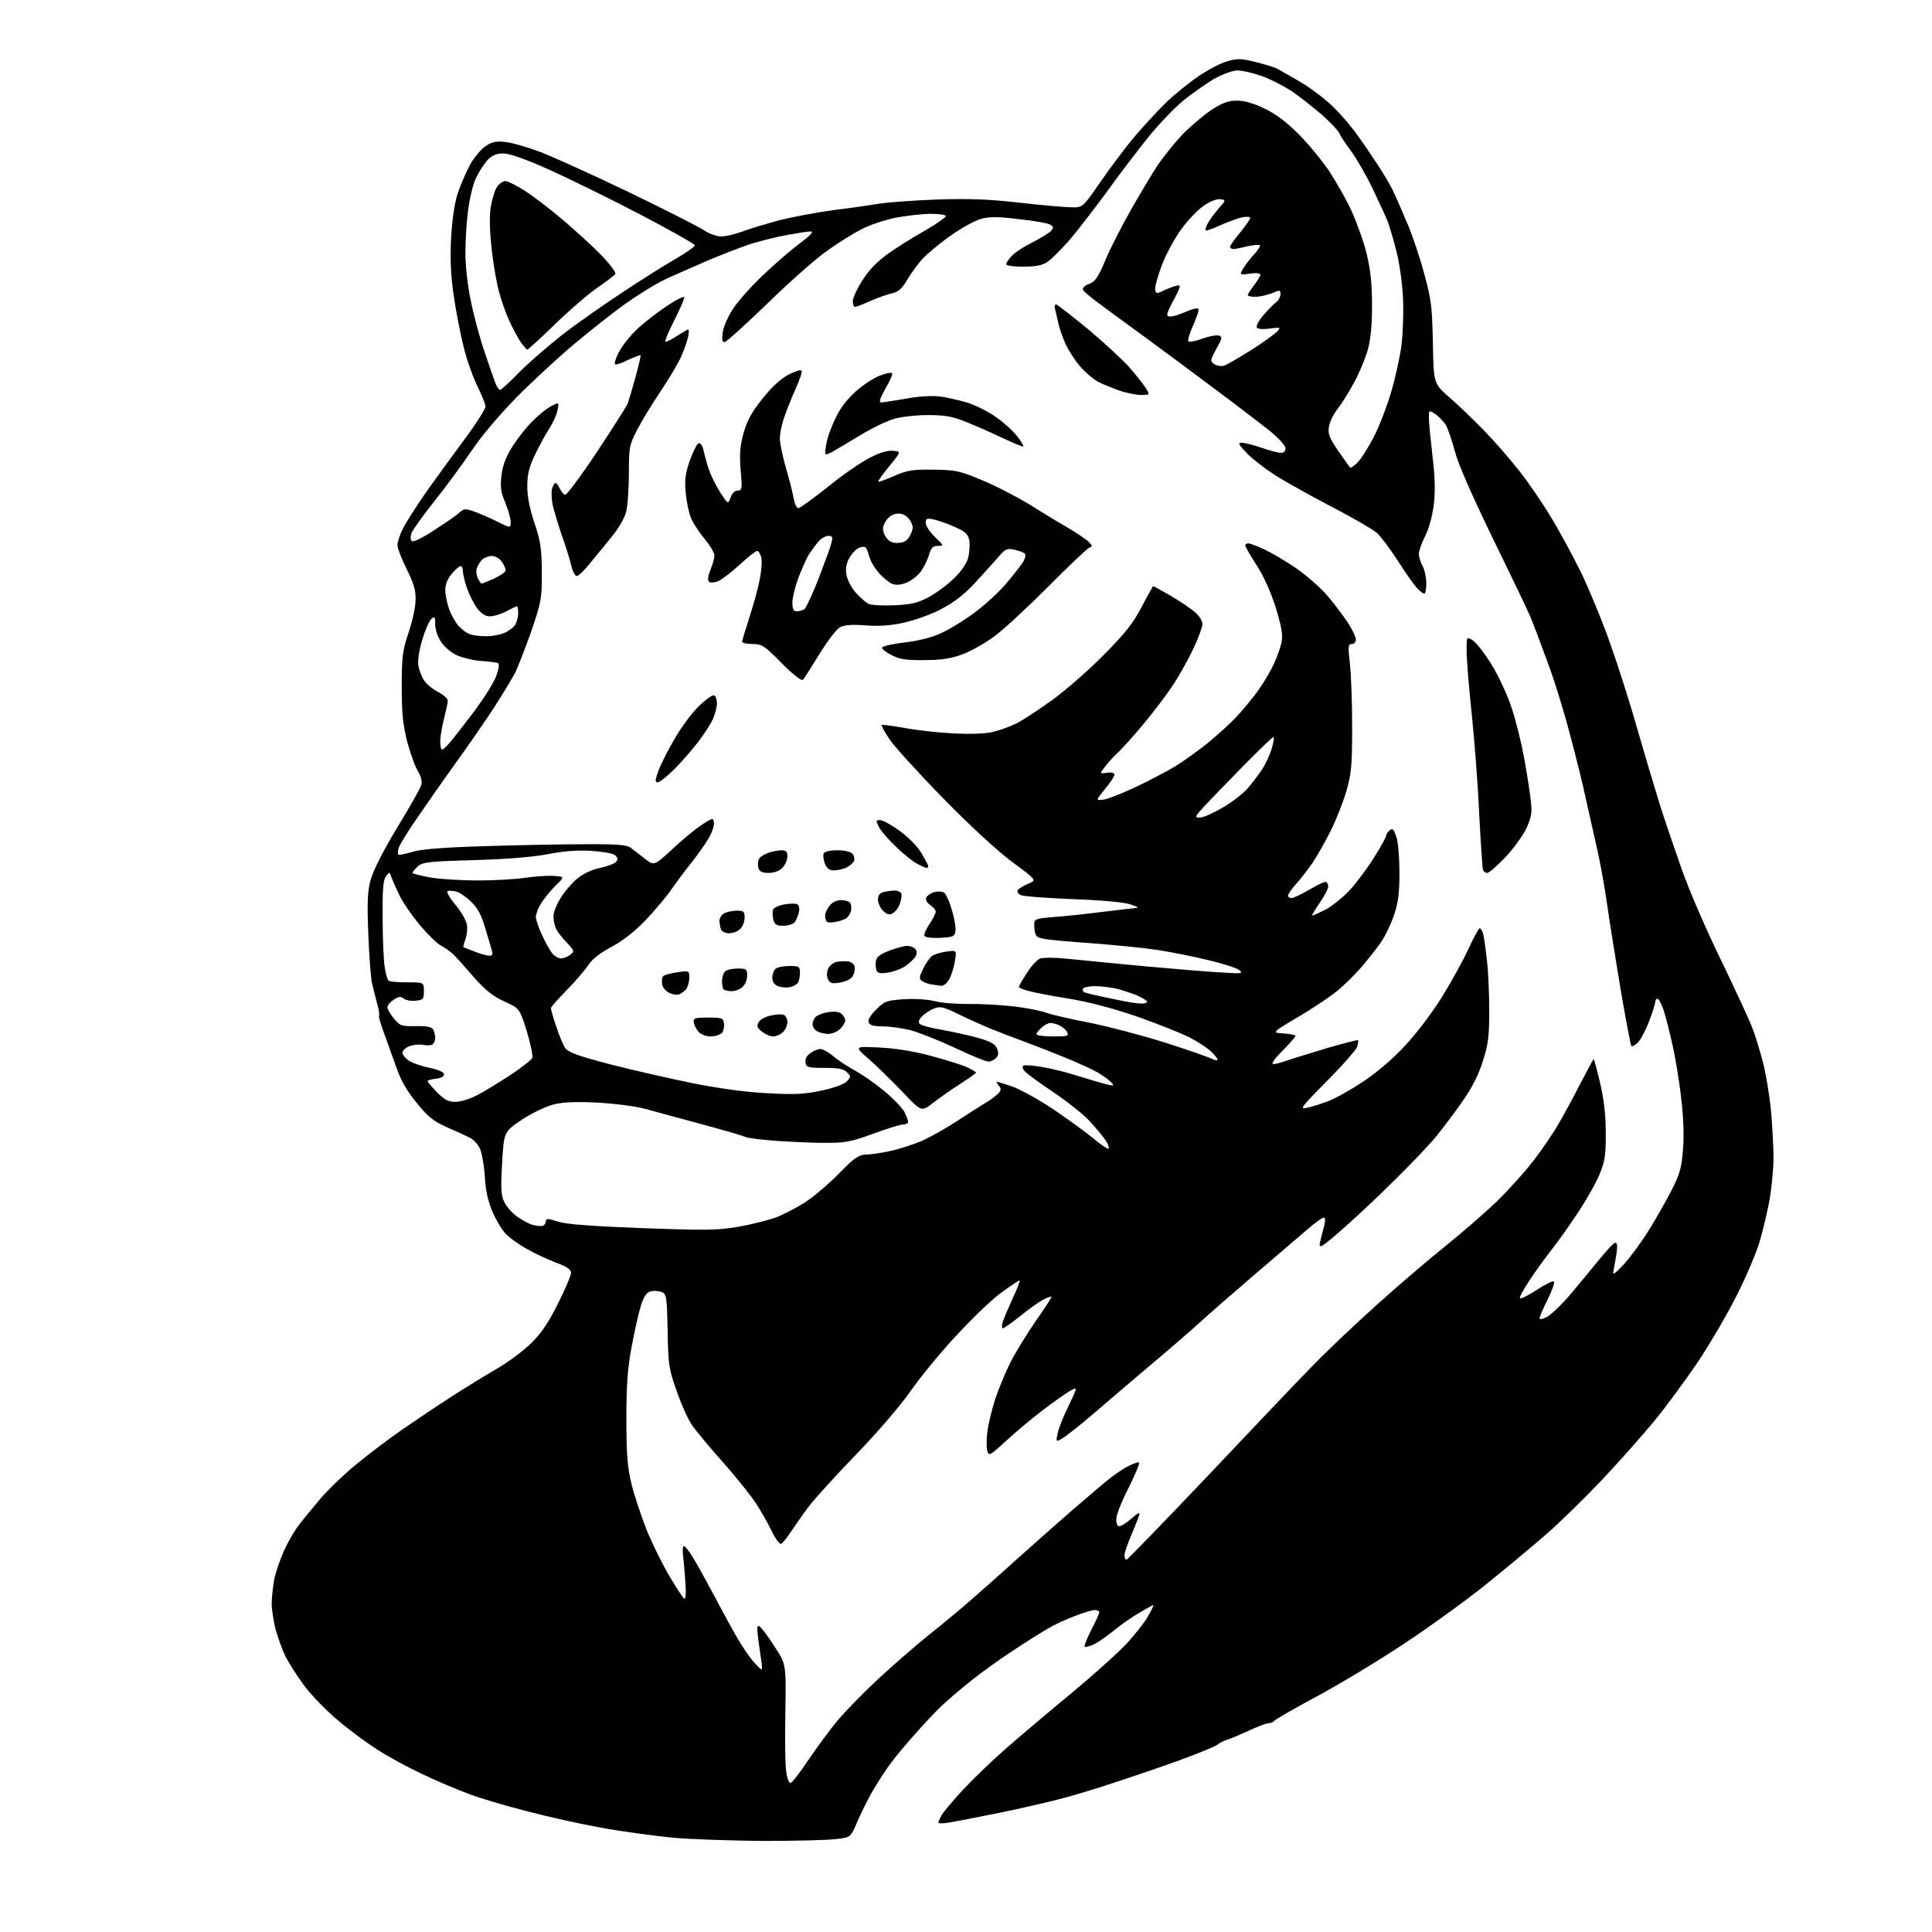 <?xml version="1.0" encoding="UTF-8" standalone="no"?>
<svg 
  version="1.1" 
  xmlns="http://www.w3.org/2000/svg" 
  xmlns:xlink="http://www.w3.org/1999/xlink" 
  xmlns:svg="http://www.w3.org/2000/svg"
  xmlns:rdf="http://www.w3.org/1999/02/22-rdf-syntax-ns#"
  xmlns:cc="http://creativecommons.org/ns#"
  xmlns:dc="http://purl.org/dc/elements/1.1/"
  viewBox="0 0 768 768"
  width="768"
  height="768"
>
<style>svg {background-color: white; }</style>"
<path stroke="none" fill="black" fill-rule="evenodd" d="M303.5,731.8C291.4,731.7 275.1,731.2 267.3,730.5C259.5,729.7 246.7,728.0 238.8,726.5C230.9,725.1 217.8,722.2 209.5,720.0C201.2,717.9 190.8,714.8 186.3,713.1C181.8,711.4 173.4,707.9 167.8,705.2C162.1,702.5 154.1,698.2 150.0,695.5C145.9,692.9 138.8,687.7 134.4,683.9C129.9,680.2 123.9,674.0 121.1,670.3C118.3,666.6 114.9,661.2 113.5,658.5C112.2,655.8 110.4,650.8 109.5,647.5C108.7,644.3 108.0,639.7 108.0,637.4C108.0,635.1 108.5,630.9 109.0,627.9C109.6,624.9 111.4,619.7 113.0,616.2C114.6,612.7 117.4,607.9 119.2,605.7C121.0,603.4 124.7,598.9 127.5,595.6C130.2,592.4 136.3,586.5 141.0,582.6C145.7,578.7 154.2,572.2 160.0,568.2C165.8,564.2 174.6,558.3 179.6,555.1C184.7,551.8 192.5,547.0 197.0,544.4C201.6,541.8 207.9,537.1 211.0,534.1C215.2,530.0 218.0,525.8 221.8,518.2C224.7,512.5 227.0,507.0 227.0,506.0C227.0,504.7 225.4,503.5 221.2,502.0C218.1,500.8 212.8,498.4 209.5,496.5C206.2,494.7 202.3,491.9 200.9,490.3C199.4,488.8 197.1,484.8 195.7,481.5C193.9,477.3 193.0,473.0 192.7,467.4C192.4,463.0 191.5,458.0 190.7,456.4C189.9,454.8 188.1,452.9 186.8,452.3C185.6,451.6 181.5,449.8 177.9,448.2C172.4,445.8 170.2,444.0 165.7,438.5C161.9,433.9 159.4,429.6 157.7,424.7C156.3,420.7 154.0,414.5 152.7,410.8C151.3,407.1 150.4,403.9 150.7,403.7C150.9,403.4 150.6,401.2 149.9,398.9C149.3,396.5 148.3,392.7 147.8,390.5C147.4,388.3 146.7,379.5 146.4,371.0C145.9,359.0 146.1,354.2 147.3,349.9C148.2,346.4 152.2,338.4 157.7,329.3C162.7,321.1 167.1,313.4 167.4,312.2C167.9,310.7 167.5,308.9 166.2,306.7C165.1,305.0 163.2,299.7 161.9,295.0C160.2,288.2 159.7,283.7 159.7,273.0C159.7,260.9 160.0,258.7 162.4,251.5C163.9,247.1 165.2,241.2 165.2,238.5C165.3,234.6 164.5,231.9 161.7,226.3C159.7,222.3 158.0,218.0 158.0,216.7C158.0,215.4 159.0,212.3 160.3,209.9C161.5,207.4 165.9,200.7 169.9,194.9C174.0,189.2 180.9,179.7 185.2,173.9C189.5,168.1 193.0,162.5 193.0,161.6C193.0,160.7 191.6,157.2 189.9,153.8C188.2,150.4 185.7,143.5 184.4,138.3C183.1,133.2 181.3,124.0 180.4,117.8C179.2,109.7 178.9,103.2 179.3,95.0C179.7,87.7 180.6,81.1 181.9,77.0C183.1,73.4 185.4,68.1 187.0,65.2C188.7,62.3 191.5,59.0 193.3,57.9C195.8,56.3 197.5,56.0 201.3,56.5C203.9,56.8 210.0,58.6 215.0,60.5C219.9,62.4 235.7,69.5 250.0,76.4C264.3,83.3 277.7,90.1 279.8,91.5C281.8,92.9 284.9,94.0 286.7,94.0C288.5,94.0 292.3,93.1 295.2,92.0C298.1,90.9 304.8,88.9 310.0,87.5C315.2,86.2 324.9,84.4 331.5,83.5C338.1,82.7 346.4,81.5 349.9,80.9C353.4,80.4 363.8,79.6 372.9,79.3C385.5,78.9 393.4,79.2 405.5,80.6C414.3,81.6 423.5,82.4 426.0,82.4C430.4,82.5 430.4,82.5 437.6,72.1C441.6,66.3 447.7,58.2 451.2,54.1C454.7,50.0 460.2,44.0 463.5,40.8C466.8,37.6 472.6,32.9 476.3,30.4C480.1,27.8 485.2,25.1 487.8,24.4C491.8,23.2 493.2,23.2 498.9,24.6C502.5,25.5 506.4,26.7 507.5,27.2C508.6,27.8 512.9,30.2 517.1,32.7C521.2,35.1 527.2,39.7 530.3,42.8C533.5,46.0 537.6,50.8 539.5,53.6C541.5,56.3 545.1,61.6 547.6,65.4C550.1,69.2 553.0,74.1 554.0,76.4C555.1,78.6 557.5,84.3 559.5,89.0C561.5,93.6 564.5,102.6 566.2,109.0C569.0,119.2 569.3,122.3 569.6,136.5C569.9,152.5 569.9,152.5 576.2,158.0C579.7,161.0 585.8,166.9 589.8,171.0C593.8,175.1 600.1,182.3 603.7,186.9C607.4,191.5 613.2,200.0 616.6,205.7C620.1,211.4 625.4,221.3 628.5,227.6C631.6,234.0 636.8,246.5 640.0,255.6C643.2,264.6 648.2,280.2 651.0,290.3C653.9,300.3 657.8,313.4 659.7,319.5C661.6,325.6 665.6,337.2 668.5,345.5C671.4,353.8 678.5,370.2 684.3,382.0C690.0,393.8 695.7,406.1 696.8,409.2C698.0,412.3 699.8,418.4 700.9,422.7C702.0,427.0 703.4,435.4 704.0,441.5C704.5,447.6 705.0,455.9 705.0,460.1C705.0,464.3 704.3,471.7 703.5,476.6C702.6,481.5 700.8,489.1 699.5,493.5C698.2,497.9 694.2,507.4 690.6,514.5C687.1,521.6 680.1,533.6 675.2,541.0C670.2,548.4 662.3,559.2 657.5,565.0C652.7,570.8 643.3,581.4 636.5,588.6C629.7,595.7 619.8,605.5 614.3,610.2C608.9,614.9 598.2,623.8 590.5,630.0C582.8,636.2 568.1,646.8 557.7,653.7C547.4,660.5 531.8,669.9 523.0,674.6C514.2,679.3 506.8,683.6 506.5,684.1C506.1,684.6 505.2,685.0 504.3,685.0C503.4,685.0 500.0,686.3 496.6,687.9C493.2,689.4 489.4,691.1 488.0,691.5C486.6,691.9 484.8,692.8 484.0,693.5C483.2,694.2 476.6,696.9 469.5,699.5C462.4,702.1 450.4,706.2 443.0,708.6C435.6,711.1 425.2,714.2 419.9,715.5C414.7,716.8 403.9,719.3 395.9,720.9C388.0,722.5 379.6,724.1 377.2,724.5C374.9,724.9 373.0,724.9 373.0,724.5C373.0,724.2 373.5,723.0 374.1,721.9C374.6,720.8 378.3,716.4 382.3,712.0C386.3,707.7 394.0,700.2 399.6,695.3C405.1,690.5 417.0,680.4 426.0,673.0C434.9,665.6 444.9,656.6 448.1,653.1C451.3,649.6 455.1,644.8 456.4,642.4C457.8,640.0 458.7,638.0 458.5,638.0C458.3,638.0 455.8,639.4 452.9,641.1C450.1,642.7 445.7,645.8 443.1,647.9C440.6,650.0 437.0,652.5 435.2,653.5C433.3,654.4 431.6,654.9 431.2,654.6C430.9,654.3 432.1,651.2 433.8,647.9C435.6,644.5 437.0,641.3 437.0,640.9C437.0,640.4 436.2,640.0 435.2,640.0C434.3,640.0 430.8,641.0 427.5,642.3C424.2,643.5 419.2,645.8 416.5,647.4C413.8,649.0 407.2,653.1 402.0,656.6C396.8,660.0 389.5,665.3 385.8,668.3C382.1,671.2 376.9,675.7 374.3,678.1C371.7,680.6 366.8,685.8 363.5,689.6C360.1,693.4 356.0,698.3 354.4,700.5C352.7,702.7 349.6,707.4 347.5,710.9C345.4,714.4 342.5,720.2 340.9,723.9C338.1,730.5 338.1,730.5 331.8,731.1C328.3,731.5 315.6,731.8 303.5,731.8zM314.4,708.7C315.0,708.5 318.2,704.3 321.5,699.4C324.8,694.5 329.9,687.6 332.9,684.0C335.9,680.4 343.1,673.0 348.9,667.6C354.7,662.2 363.8,654.3 369.0,650.1C374.2,646.0 381.9,639.6 386.0,636.0C390.1,632.4 398.3,625.2 404.1,619.9C410.0,614.6 419.4,606.3 425.0,601.4C430.7,596.5 437.3,590.8 439.9,588.7C442.4,586.6 446.2,584.0 448.3,582.9C450.5,581.8 452.5,581.1 452.8,581.4C453.1,581.8 451.2,586.2 448.7,591.3C446.1,596.3 443.9,601.8 443.8,603.4C443.6,605.0 444.0,606.5 444.7,606.7C445.3,606.9 447.5,605.6 449.6,603.8C452.6,601.2 453.2,600.9 452.8,602.5C452.4,603.6 451.0,607.2 449.6,610.5C448.2,613.8 447.0,617.3 447.0,618.2C447.0,619.2 447.3,620.0 447.8,620.0C448.2,620.0 462.7,605.0 480.0,586.8C497.3,568.5 516.0,548.8 521.5,543.2C527.0,537.5 538.7,526.4 547.5,518.5C556.3,510.6 568.7,500.0 575.0,495.0C581.3,489.9 590.3,482.1 594.9,477.7C599.5,473.2 606.1,465.9 609.5,461.5C612.9,457.1 617.5,450.4 619.7,446.5C622.0,442.6 625.9,435.3 628.5,430.2C631.1,425.2 633.4,421.0 633.5,421.0C633.7,421.0 634.8,425.2 636.0,430.2C637.5,436.5 638.3,442.9 638.3,450.0C638.4,458.7 638.0,461.5 636.1,466.2C634.9,469.4 631.1,476.2 627.8,481.2C624.5,486.3 619.6,493.2 617.0,496.5C614.4,499.8 610.4,505.3 608.1,508.8C605.8,512.3 604.0,515.5 604.2,516.0C604.4,516.5 607.3,515.1 610.8,512.8C614.2,510.6 617.3,509.0 617.7,509.4C618.1,509.8 617.0,513.0 615.2,516.6C613.4,520.1 612.0,523.5 612.0,524.0C612.0,524.6 613.3,524.4 614.9,523.5C616.5,522.7 620.7,518.7 624.2,514.6C627.6,510.5 632.9,504.2 635.8,500.6C638.7,497.0 641.5,494.0 642.1,494.0C642.9,494.0 643.0,495.4 642.6,498.2C642.2,500.6 641.7,503.6 641.4,505.0C640.9,507.1 641.5,506.8 645.4,502.7C647.9,500.0 652.4,493.9 655.4,489.1C658.4,484.3 662.5,477.0 664.6,472.9C667.7,466.8 668.5,464.1 669.0,457.0C669.5,451.7 669.2,444.0 668.3,436.6C667.6,430.0 666.0,420.6 664.9,415.6C663.8,410.6 662.2,404.4 661.4,401.8C660.5,399.1 659.4,397.0 658.9,397.0C658.4,397.0 658.0,397.6 658.0,398.2C658.0,398.9 656.9,402.5 655.5,406.1C654.1,409.8 652.0,413.6 651.0,414.5C649.9,415.5 648.8,416.1 648.5,415.8C648.2,415.5 646.4,405.9 644.4,394.4C642.5,382.9 640.0,367.6 639.0,360.5C638.0,353.4 636.2,343.2 635.0,338.0C633.8,332.8 631.8,323.8 630.5,318.0C629.3,312.2 626.4,300.5 624.1,292.0C621.9,283.5 617.9,270.4 615.1,263.0C612.4,255.6 609.4,247.7 608.5,245.5C607.6,243.3 600.8,229.1 593.4,214.0C584.6,195.8 579.4,183.9 578.2,178.9C577.1,174.8 575.5,170.2 574.6,168.7C573.6,167.3 571.8,165.4 570.4,164.5C568.0,163.0 568.0,163.0 568.0,166.2C568.0,168.0 568.7,174.7 569.4,181.0C570.4,189.1 570.6,194.8 570.0,200.2C569.4,205.0 568.2,209.7 566.6,212.9C565.2,215.7 564.0,219.0 564.0,220.2C564.1,221.5 564.7,223.6 565.5,225.0C566.3,226.4 566.9,229.4 567.0,231.8C567.0,234.1 566.6,236.0 566.2,236.0C565.7,236.0 564.4,235.0 563.3,233.8C562.1,232.5 558.7,227.7 555.7,223.0C552.7,218.3 548.9,213.3 547.4,211.9C545.8,210.5 538.4,206.2 531.0,202.3C523.6,198.5 513.7,193.0 509.0,190.2C504.3,187.4 498.5,183.0 496.0,180.5C492.3,176.7 491.9,176.0 493.6,176.0C494.8,176.0 498.3,176.9 501.5,178.0C504.7,179.1 508.1,180.0 509.2,180.0C510.3,180.0 511.0,179.3 511.0,178.2C511.0,177.1 508.3,174.2 504.8,171.3C501.3,168.6 492.3,161.6 484.6,155.9C477.0,150.2 465.1,141.3 458.1,136.2C451.2,131.1 442.2,124.6 438.3,121.7C434.3,118.8 430.8,115.9 430.5,115.2C430.2,114.4 431.2,113.5 432.9,112.9C435.3,112.0 436.5,110.4 439.5,103.2C441.5,98.4 446.2,89.3 449.8,83.0C453.4,76.7 458.1,68.8 460.3,65.5C462.6,62.2 466.9,56.8 469.9,53.6C473.0,50.4 478.2,46.0 481.4,43.8C486.0,40.8 488.3,40.0 491.8,40.0C494.7,40.0 498.4,41.1 502.6,43.1C507.0,45.2 511.3,48.4 516.2,53.3C520.1,57.2 525.5,63.8 528.3,67.9C531.0,72.0 535.0,79.0 537.1,83.5C539.2,88.1 542.0,95.7 543.2,100.6C544.8,107.3 545.4,112.5 545.4,121.5C545.4,130.0 544.8,135.3 543.6,139.5C542.6,142.8 540.3,148.4 538.3,152.0C536.4,155.6 533.5,160.2 531.9,162.3C530.2,164.4 528.6,167.6 528.3,169.5C527.8,172.5 528.4,174.0 532.0,179.3C534.4,182.7 536.5,185.7 536.7,185.9C536.9,186.2 538.1,185.3 539.5,184.0C540.8,182.8 543.7,178.3 545.9,174.1C548.1,169.9 551.2,161.9 552.9,156.2C554.6,150.6 556.5,142.0 557.1,137.2C557.7,132.4 558.0,123.9 557.7,118.0C557.4,112.2 556.2,103.9 555.0,99.5C553.9,95.1 552.4,90.2 551.8,88.5C551.2,86.8 548.5,81.0 545.9,75.5C543.3,70.0 539.3,63.1 537.1,60.1C534.9,57.1 532.8,54.0 532.5,53.1C532.2,52.2 529.2,49.0 525.8,45.9C522.3,42.9 516.8,38.5 513.4,36.2C510.0,34.0 504.5,31.2 501.2,30.1C497.8,28.9 493.6,28.0 491.9,28.0C490.1,28.0 486.2,29.4 483.1,31.1C480.0,32.8 474.4,36.8 470.6,39.8C466.8,42.9 460.3,49.7 456.1,55.0C451.9,60.2 444.4,70.1 439.5,76.9C434.5,83.7 428.0,92.1 424.9,95.7C421.8,99.2 418.0,103.0 416.4,104.1C414.3,105.5 411.7,106.0 406.8,106.0C402.7,106.0 400.0,105.6 400.0,105.0C400.0,104.4 401.1,102.8 402.4,101.5C403.7,100.2 407.4,97.8 410.7,96.2C414.0,94.5 417.2,92.5 417.9,91.7C418.9,90.4 418.8,90.0 417.3,89.2C416.3,88.7 410.7,87.7 404.9,87.1C396.8,86.1 393.3,86.1 390.0,87.0C387.7,87.6 382.2,90.6 378.0,93.6C373.7,96.6 368.7,100.8 366.7,102.9C364.8,105.0 362.0,108.8 360.6,111.3C358.6,114.7 357.1,116.0 354.7,116.6C352.9,116.9 349.1,118.3 346.1,119.6C343.2,120.9 340.4,122.0 339.9,122.0C339.4,122.0 339.0,120.9 339.0,119.7C339.0,118.4 340.8,114.6 342.9,111.3C345.5,107.2 348.9,103.8 353.1,100.8C356.6,98.3 363.2,94.2 367.8,91.6C372.3,89.0 376.0,86.4 376.0,85.9C376.0,85.4 373.3,85.0 370.1,85.0C366.8,85.0 360.6,85.7 356.3,86.5C352.0,87.3 345.8,89.4 342.5,91.1C339.2,92.8 332.9,96.7 328.5,99.9C324.1,103.0 313.5,112.4 304.9,120.8C296.3,129.1 288.7,136.0 288.0,136.0C287.1,136.0 286.9,134.9 287.3,132.1C287.6,129.9 289.4,125.7 291.5,122.6C293.5,119.6 298.9,113.5 303.5,109.2C308.0,104.9 314.6,99.2 318.0,96.7C322.4,93.4 323.6,92.0 322.2,92.0C321.1,92.0 316.7,92.7 312.4,93.5C308.0,94.3 301.6,96.0 298.0,97.1C294.4,98.3 287.0,101.2 281.5,103.5C276.0,105.9 268.4,109.2 264.7,110.9C260.9,112.7 253.7,117.1 248.7,120.7C243.6,124.3 234.4,131.6 228.1,136.9C221.8,142.2 211.6,151.6 205.4,157.9C198.5,164.9 191.5,173.2 187.3,179.4C183.6,184.9 176.8,194.1 172.3,199.7C167.8,205.4 163.8,211.0 163.5,212.1C163.1,213.3 163.2,214.6 163.7,215.1C164.2,215.6 167.9,213.9 172.5,210.8C176.9,208.0 181.4,204.9 182.6,203.8C184.5,202.1 185.0,202.1 188.7,203.4C190.8,204.2 195.0,206.0 197.8,207.4C203.0,210.0 203.0,210.0 203.0,207.5C203.0,206.0 202.0,202.6 200.9,199.9C199.2,196.0 198.8,193.7 199.3,189.4C199.7,185.6 200.9,182.0 203.2,178.3C205.0,175.2 208.6,170.6 211.1,168.0C213.6,165.4 217.1,162.5 219.0,161.5C222.3,159.8 222.3,159.8 221.6,163.1C221.3,164.9 219.7,168.4 218.0,170.9C216.4,173.4 213.9,178.2 212.3,181.5C210.2,186.0 209.6,189.0 209.6,193.5C209.6,197.4 210.6,202.5 212.5,208.0C214.9,215.2 215.3,218.1 215.4,227.5C215.4,237.9 215.2,239.2 211.2,250.9C208.8,257.7 205.9,265.1 204.8,267.4C203.6,269.7 199.9,275.8 196.5,281.1C193.1,286.3 186.3,296.2 181.3,303.1C176.4,309.9 169.4,319.9 165.8,325.2C162.1,330.5 158.9,335.8 158.5,337.0C158.1,338.2 158.1,339.4 158.3,339.7C158.6,340.0 161.0,339.5 163.7,338.7C167.0,337.6 175.5,336.9 191.5,336.4C204.2,336.0 222.2,335.6 231.6,335.6C245.2,335.5 249.0,335.8 250.7,337.0C251.8,337.8 254.4,339.8 256.4,341.4C260.0,344.2 260.0,344.2 267.1,337.7C271.0,334.0 276.2,329.7 278.8,328.0C283.3,325.0 283.5,325.0 283.8,327.0C284.0,328.1 283.0,331.0 281.6,333.4C280.2,335.8 277.1,340.1 274.7,343.1C272.3,346.1 268.9,350.7 267.0,353.4C265.2,356.1 260.6,361.6 256.8,365.6C252.2,370.4 247.7,373.9 243.1,376.4C238.5,378.8 235.5,381.2 233.8,383.7C232.4,385.8 228.5,390.3 225.2,393.7C221.8,397.1 219.0,400.3 219.0,400.8C219.0,401.3 219.9,404.5 221.1,408.0C222.2,411.4 223.8,415.3 224.6,416.5C225.8,418.3 229.4,419.6 242.2,423.0C251.1,425.3 266.1,428.7 275.4,430.6C286.5,432.8 297.1,434.2 305.5,434.6C316.0,435.2 320.1,434.9 326.7,433.5C331.7,432.4 335.6,431.0 336.7,429.8C338.3,428.0 338.3,427.8 336.6,426.2C335.3,424.9 333.2,424.5 327.7,424.5C321.1,424.5 320.5,424.3 320.2,422.3C320.0,421.0 320.7,419.6 322.2,418.6C323.4,417.7 325.2,417.0 326.2,417.0C327.1,417.0 329.4,418.3 331.2,419.8C333.0,421.4 336.9,423.9 339.7,425.5C342.6,427.0 347.9,430.7 351.5,433.7C355.0,436.6 358.6,440.3 359.5,442.0C360.3,443.6 361.0,445.4 361.0,446.0C361.0,446.5 360.1,447.0 359.0,447.0C358.0,447.0 352.7,448.6 347.3,450.6C339.2,453.6 336.1,454.3 329.5,454.3C325.1,454.4 316.3,454.0 310.0,453.6C303.7,453.2 297.6,452.5 296.5,452.0C295.4,451.5 287.5,449.2 279.0,446.9C270.5,444.6 260.4,441.9 256.5,440.8C252.4,439.7 244.4,438.7 237.4,438.3C229.3,437.9 223.7,438.1 220.2,439.0C217.3,439.7 211.7,442.3 207.6,445.0C200.3,449.9 200.3,449.9 199.6,462.4C199.0,472.7 199.2,475.4 200.5,477.9C201.3,479.6 203.5,482.1 205.4,483.5C207.3,484.9 210.1,486.4 211.6,486.9C213.2,487.3 215.1,487.5 215.8,487.3C216.4,487.0 217.0,486.2 217.0,485.5C217.0,484.3 217.8,484.3 221.8,485.6C225.1,486.7 235.0,487.4 255.1,488.2C280.2,489.1 285.0,489.1 293.3,487.7C298.5,486.8 305.2,485.1 308.3,484.0C311.3,482.9 316.6,480.1 320.1,477.9C323.6,475.6 329.7,470.4 333.6,466.4C339.4,460.4 341.5,459.0 343.9,459.0C345.5,459.0 349.9,458.4 353.7,457.6C357.4,456.8 363.2,454.9 366.5,453.5C369.8,452.0 376.1,448.5 380.5,445.6C384.9,442.7 390.1,439.4 392.1,438.2C394.1,437.0 396.3,435.3 397.0,434.5C398.0,433.3 398.0,432.7 397.0,431.5C396.3,430.7 396.0,430.0 396.2,430.0C396.5,430.0 399.1,430.8 402.1,431.8C405.1,432.8 412.2,436.7 417.9,440.4C423.5,444.2 430.9,449.5 434.2,452.2C437.5,455.0 440.4,456.9 440.7,456.6C441.0,456.3 440.5,454.8 439.5,453.3C438.5,451.8 435.6,448.3 433.1,445.6C430.6,442.9 424.0,437.7 418.5,434.0C413.0,430.3 407.9,426.6 407.2,425.7C406.5,424.9 406.3,423.9 406.8,423.6C407.3,423.3 410.5,423.5 413.9,424.1C417.3,424.6 423.5,426.1 427.8,427.5C432.0,428.8 437.2,430.3 439.3,430.9C442.7,431.8 443.0,431.7 441.9,430.4C441.2,429.6 438.8,427.8 436.5,426.4C434.2,425.1 428.3,422.4 423.4,420.4C418.5,418.4 411.1,415.5 407.0,414.0C402.9,412.5 397.0,410.2 394.0,409.0C391.0,407.8 385.2,405.2 381.3,403.3C374.8,400.1 373.7,399.9 371.1,401.0C369.5,401.6 367.4,403.1 366.4,404.1C365.2,405.4 365.0,406.4 365.6,407.0C366.2,407.6 370.2,408.7 374.6,409.4C378.9,410.2 385.4,411.6 388.9,412.6C393.5,413.9 395.5,415.0 396.3,416.7C397.0,418.3 397.0,419.4 396.0,420.5C395.3,421.3 393.9,422.0 392.9,422.0C391.9,422.0 385.8,419.5 379.5,416.5C373.1,413.5 365.2,410.4 361.9,409.5C358.6,408.7 353.6,408.0 350.9,408.0C347.3,408.0 345.8,407.6 345.3,406.4C344.9,405.4 346.0,403.6 348.3,401.3C351.6,398.0 352.3,397.7 359.4,397.2C363.8,396.9 368.9,397.3 371.7,398.0C374.3,398.7 380.1,399.1 384.5,399.1C388.9,399.0 397.0,399.4 402.4,400.0C407.9,400.6 413.9,401.8 415.9,402.6C417.9,403.3 425.5,405.1 432.9,406.5C440.3,408.0 453.8,411.5 463.0,414.4C472.1,417.3 480.6,420.3 481.8,420.9C483.0,421.5 484.0,421.7 484.0,421.2C484.0,420.8 482.8,419.2 481.2,417.8C479.7,416.4 475.8,413.9 472.5,412.2C469.2,410.6 460.0,406.9 452.0,404.1C442.4,400.8 433.3,398.4 425.0,397.0C418.1,395.9 410.8,394.5 408.8,393.9C406.7,393.4 405.0,392.6 405.0,392.3C405.0,392.0 406.4,389.5 408.2,386.8C409.9,384.0 412.3,381.5 413.5,381.0C414.7,380.6 419.4,380.6 424.1,381.1C428.7,381.6 442.6,382.9 455.0,384.1C467.4,385.2 481.3,386.4 486.0,386.6C493.7,387.1 494.3,387.0 492.6,385.6C491.6,384.8 486.0,383.0 480.1,381.6C474.2,380.2 465.2,378.4 460.0,377.6C454.8,376.8 443.3,375.7 434.5,375.0C425.7,374.4 416.9,373.6 415.0,373.2C411.8,372.6 411.5,372.1 411.2,368.9C410.9,365.2 410.9,365.2 419.2,364.5C423.8,364.2 432.7,363.2 439.0,362.4C445.3,361.6 451.1,361.0 452.0,360.9C452.8,360.8 451.5,360.2 449.0,359.4C446.3,358.6 437.3,357.8 426.0,357.4C415.8,357.0 406.7,356.3 405.7,355.8C404.7,355.3 404.2,354.4 404.6,353.8C405.0,353.3 406.8,352.1 408.7,351.3C412.2,349.9 412.2,349.9 402.3,342.6C396.3,338.1 385.7,328.4 374.8,317.2C365.1,307.3 355.6,296.8 353.6,293.9C351.7,291.0 350.2,288.4 350.5,288.2C350.7,288.0 354.6,288.5 359.2,289.3C363.8,290.2 372.4,291.2 378.5,291.5C385.2,291.9 391.4,291.7 394.5,291.0C397.2,290.4 401.6,288.8 404.2,287.5C406.9,286.1 413.4,281.8 418.8,277.9C424.1,274.0 433.2,266.0 439.0,260.1C447.3,251.7 450.4,247.8 453.8,241.3C456.2,236.7 458.3,233.0 458.4,233.0C458.6,233.0 461.8,234.8 465.5,236.9C469.2,239.1 473.5,242.0 475.1,243.4C476.7,244.8 478.0,246.9 478.0,248.1C478.0,249.2 476.4,253.5 474.5,257.6C472.6,261.7 468.9,268.4 466.3,272.3C463.7,276.3 458.3,283.3 454.4,288.0C450.5,292.7 445.8,297.9 444.0,299.5C442.3,301.1 440.0,303.7 439.0,305.1C437.1,307.6 437.1,307.6 440.1,307.2C441.9,306.9 443.0,307.2 443.0,308.0C443.0,308.6 441.3,311.2 439.2,313.7C435.5,318.3 435.5,318.3 439.0,317.8C440.9,317.4 446.8,315.1 452.0,312.6C457.2,310.1 464.1,306.5 467.2,304.6C470.3,302.7 475.9,298.7 479.7,295.7C483.4,292.7 488.6,288.0 491.1,285.4C493.7,282.7 497.6,277.9 500.0,274.7C502.3,271.5 505.2,266.5 506.5,263.7C507.8,260.8 509.2,256.9 509.5,254.9C510.0,252.3 509.3,248.6 507.1,241.4C505.1,235.2 502.3,228.9 499.5,224.6C497.0,220.8 495.0,217.3 495.0,216.8C495.0,216.4 495.6,216.0 496.2,216.0C496.9,216.0 499.9,217.1 502.8,218.5C505.7,219.9 511.4,223.2 515.4,226.0C519.3,228.7 524.7,233.4 527.4,236.5C530.0,239.5 533.7,244.4 535.6,247.2C537.5,250.1 539.0,253.3 539.0,254.2C539.0,255.2 538.3,256.0 537.4,256.0C535.9,256.0 535.8,256.9 536.6,263.8C537.1,268.0 537.5,279.4 537.5,289.0C537.5,304.2 537.2,307.6 535.2,314.5C533.9,318.9 531.1,326.1 528.9,330.4C526.7,334.8 523.5,340.4 521.8,342.9C520.1,345.4 517.2,349.2 515.3,351.3C513.5,353.3 512.0,355.5 512.0,356.0C512.0,356.6 512.7,357.0 513.4,357.0C514.2,357.0 517.5,355.4 520.6,353.6C523.8,351.7 526.7,350.3 527.2,350.6C527.6,350.9 528.0,351.7 528.0,352.5C528.0,353.2 526.5,356.1 524.6,358.9C522.7,361.7 521.3,364.0 521.6,364.0C521.9,364.0 524.2,362.9 526.9,361.6C529.5,360.2 533.9,356.7 536.7,353.7C539.4,350.7 543.8,344.8 546.3,340.7C548.9,336.6 551.0,332.8 551.0,332.2C551.0,331.7 551.6,330.7 552.4,330.1C553.6,329.1 554.0,329.6 555.1,332.7C555.8,334.8 556.3,341.2 556.3,347.0C556.3,355.3 555.8,358.9 554.1,363.9C552.9,367.4 550.6,372.2 549.0,374.5C547.4,376.8 544.0,381.1 541.5,384.1C539.0,387.0 534.6,391.4 531.7,393.8C528.9,396.1 521.8,400.9 516.0,404.3C505.5,410.5 505.5,410.5 510.2,410.8C512.9,411.0 515.0,411.4 515.0,411.8C515.0,412.1 512.7,414.8 509.8,417.7C506.5,421.0 505.2,423.0 506.2,423.0C507.0,423.0 509.7,422.3 512.1,421.4C514.5,420.6 521.7,418.4 528.0,416.5C534.3,414.7 539.6,413.3 539.8,413.5C540.0,413.7 539.9,414.9 539.5,416.1C539.1,417.3 533.7,423.5 527.5,429.7C517.4,439.9 516.5,441.1 519.3,440.4C521.1,440.1 524.9,438.9 527.8,437.8C530.8,436.7 537.2,433.1 542.1,429.8C547.5,426.2 554.0,420.6 558.7,415.5C563.0,410.9 569.5,402.3 573.2,396.3C576.9,390.4 581.6,381.8 583.7,377.3C585.8,372.7 587.8,369.0 588.2,369.0C588.6,369.0 589.1,369.8 589.5,370.9C589.8,371.9 590.5,376.5 591.0,381.1C591.6,385.7 592.0,395.0 592.0,401.7C592.0,411.9 591.6,415.2 589.5,421.7C588.0,426.7 585.2,432.3 581.9,437.0C579.1,441.1 574.4,447.4 571.5,451.0C568.7,454.6 560.9,462.7 554.4,469.1C547.9,475.6 539.1,483.8 535.0,487.4C530.9,491.1 526.8,494.5 525.9,495.0C524.4,495.8 524.3,495.5 525.0,492.7C525.4,491.0 526.1,488.3 526.5,486.8C526.9,485.1 526.8,484.0 526.2,484.0C525.6,484.0 522.7,486.1 519.6,488.8C516.6,491.4 507.2,499.4 498.8,506.6C490.4,513.8 480.3,522.6 476.5,526.1C472.6,529.6 464.1,537.0 457.5,542.5C451.0,548.0 440.9,556.6 435.1,561.6C429.3,566.6 423.4,571.2 422.1,571.9C419.8,573.2 419.7,573.2 420.4,569.9C420.7,568.1 422.7,563.1 424.8,558.8C428.5,551.1 428.5,551.1 425.0,553.1C423.1,554.3 418.2,557.7 414.1,560.9C410.0,564.0 403.7,569.3 399.9,572.8C393.7,578.5 393.1,578.9 392.5,576.9C392.1,575.7 392.1,572.2 392.5,569.1C392.9,566.0 394.3,560.2 395.6,556.2C396.9,552.2 399.6,545.7 401.6,541.7C403.6,537.7 408.1,530.4 411.6,525.3C415.1,520.3 418.0,515.9 418.0,515.5C418.0,515.2 416.5,515.7 414.8,516.6C413.0,517.5 408.8,520.5 405.5,523.2C402.2,525.8 399.2,528.0 398.7,528.0C398.2,528.0 398.2,527.0 398.5,525.8C398.9,524.5 400.7,520.2 402.5,516.2C404.4,512.3 405.6,509.0 405.3,509.0C405.0,509.0 401.9,511.0 398.5,513.5C395.0,515.9 387.1,523.4 380.9,530.1C374.6,536.7 366.2,547.0 362.1,552.8C357.5,559.3 348.9,569.3 340.0,578.5C332.0,586.8 323.6,596.0 321.4,599.0C319.1,602.0 316.0,606.5 314.4,608.9C312.8,611.4 311.0,613.5 310.5,613.7C309.9,613.9 308.2,611.6 306.8,608.7C305.4,605.7 302.6,600.9 300.7,597.9C298.8,594.9 292.9,587.5 287.6,581.5C282.2,575.5 276.6,568.7 275.1,566.5C273.5,564.3 270.8,558.2 269.0,553.0C265.9,544.2 265.6,542.4 265.4,529.0C265.1,515.6 265.0,514.5 263.1,513.6C262.0,513.2 260.1,513.0 258.8,513.3C256.9,513.8 256.0,515.2 254.7,519.2C253.8,522.1 252.2,529.4 251.1,535.3C249.5,543.7 249.0,550.1 249.0,563.8C249.0,578.0 249.4,583.1 251.0,589.8C252.1,594.4 254.9,602.7 257.1,608.3C259.4,613.9 263.5,622.2 266.2,626.7C268.9,631.2 271.5,635.2 272.0,635.5C272.6,635.9 272.8,633.1 272.4,628.3C272.1,624.0 271.7,619.3 271.5,617.9C271.3,616.4 271.4,615.0 271.7,614.6C272.0,614.3 273.5,616.0 275.0,618.4C276.5,620.7 280.3,627.6 283.5,633.6C286.7,639.6 291.0,647.6 293.2,651.3C295.4,655.1 298.5,659.6 300.2,661.3C303.2,664.5 303.2,664.5 302.6,660.0C302.2,657.5 301.7,653.3 301.3,650.6C300.8,646.8 301.0,645.9 301.9,646.5C302.6,646.9 305.3,650.4 307.8,654.4C312.5,661.5 312.5,661.5 312.2,680.2C312.0,690.5 312.1,701.2 312.5,704.0C312.9,707.1 313.6,709.0 314.4,708.7zM370.9,438.4C366.3,442.0 366.3,442.0 358.9,434.2C354.8,429.9 348.8,424.0 345.5,421.1C339.5,415.9 339.5,415.9 349.5,416.4C356.0,416.7 363.4,417.9 370.7,419.9C376.9,421.6 383.3,423.6 385.0,424.5C386.6,425.3 388.0,426.2 388.0,426.4C388.0,426.6 385.2,428.6 381.8,430.8C378.3,433.0 373.4,436.5 370.9,438.4zM181.1,438.0C183.1,438.0 186.9,436.8 189.6,435.4C192.3,434.0 198.2,430.4 202.8,427.4C207.3,424.4 211.3,421.3 211.6,420.5C211.9,419.7 210.9,414.9 209.4,409.9C206.5,400.8 206.5,400.8 200.5,398.1C195.9,396.0 192.9,393.6 188.4,388.5C185.2,384.8 181.6,380.7 180.4,379.6C179.3,378.4 177.0,376.8 175.3,375.9C173.6,375.0 169.7,371.1 166.6,367.4C163.5,363.6 159.8,358.2 158.6,355.5C157.3,352.8 155.9,349.6 155.5,348.5C154.9,346.5 154.8,346.5 153.4,348.4C152.3,349.9 152.0,353.8 152.1,364.9C152.1,372.9 152.5,381.6 152.9,384.3C153.3,386.9 154.0,389.4 154.4,389.8C154.8,390.2 158.2,390.5 161.8,390.5C168.5,390.5 168.5,390.5 168.5,394.0C168.5,397.2 168.2,397.5 165.2,397.8C163.4,398.0 161.2,397.6 160.4,396.9C159.3,396.0 158.5,396.1 156.5,397.4C155.1,398.3 154.0,399.7 154.0,400.4C154.0,401.2 155.2,403.2 156.6,404.9C159.0,407.8 159.6,408.0 165.2,407.9C169.4,407.8 171.5,408.2 172.1,409.1C172.6,409.9 173.0,411.5 173.0,412.6C173.0,413.8 172.4,415.0 171.7,415.3C171.0,415.6 169.3,415.6 167.9,415.3C166.6,415.1 164.3,415.3 162.7,415.9C161.2,416.5 160.0,417.6 160.0,418.5C160.0,419.3 161.2,420.7 162.6,421.7C164.1,422.6 167.8,423.9 170.9,424.5C174.5,425.3 176.5,426.2 176.5,427.1C176.5,428.0 175.2,428.6 173.2,428.8C171.5,429.0 170.0,429.4 170.0,429.8C170.0,430.1 171.7,432.1 173.7,434.2C176.7,437.2 178.1,438.0 181.1,438.0zM282.5,412.0C280.7,412.0 278.6,411.2 277.7,410.2C276.9,409.3 276.0,407.6 275.8,406.5C275.5,404.7 276.1,404.5 281.5,404.5C287.0,404.5 287.5,404.7 287.8,406.8C288.0,408.1 287.6,409.8 287.0,410.6C286.3,411.3 284.3,412.0 282.5,412.0zM307.3,412.0C306.1,412.0 304.2,411.1 302.9,410.1C300.9,408.5 300.7,407.8 301.6,406.3C302.2,405.3 304.3,404.1 306.4,403.7C308.4,403.2 310.7,403.1 311.5,403.4C312.3,403.7 313.0,405.0 313.0,406.3C313.0,407.6 312.2,409.4 311.2,410.3C310.2,411.3 308.4,412.0 307.3,412.0zM418.5,412.0C424.6,412.0 425.0,411.9 424.1,410.1C423.5,409.1 421.7,407.7 420.1,407.2C417.6,406.3 416.7,406.5 414.5,408.1C413.1,409.2 412.0,410.6 412.0,411.1C412.0,411.6 414.9,412.0 418.5,412.0zM329.2,411.0C327.7,411.0 325.7,410.5 324.8,409.9C323.8,409.4 323.0,408.1 323.0,407.1C323.0,406.1 323.6,404.7 324.4,404.1C325.2,403.4 327.4,402.6 329.4,402.3C331.6,402.0 333.6,402.2 334.5,403.0C335.3,403.7 336.0,404.9 336.0,405.6C336.0,406.4 335.1,407.9 334.0,409.0C332.9,410.1 330.8,411.0 329.2,411.0zM453.2,398.9C454.8,399.0 456.0,398.7 456.0,398.2C456.0,397.8 454.2,396.7 452.0,395.7C449.8,394.8 446.1,393.6 443.8,393.0C441.4,392.5 437.6,392.0 435.3,392.0C433.0,392.0 430.8,392.5 430.5,393.0C430.2,393.6 430.5,394.2 431.2,394.5C431.9,394.8 436.6,395.9 441.5,396.9C446.4,398.0 451.7,398.9 453.2,398.9zM269.9,395.3C269.0,395.6 267.2,395.3 265.9,394.6C264.6,394.0 263.3,392.4 263.2,391.1C263.0,389.8 263.2,388.4 263.7,388.0C264.1,387.5 266.6,386.9 269.2,386.5C274.0,385.8 274.0,385.8 274.0,388.7C274.0,390.3 273.4,392.3 272.8,393.2C272.1,394.0 270.8,395.0 269.9,395.3zM290.8,394.0C289.5,394.0 288.0,393.7 287.7,393.3C287.3,393.0 287.0,391.5 287.0,390.0C287.0,388.6 287.5,386.9 288.2,386.2C288.9,385.5 291.1,385.0 293.2,385.0C296.7,385.0 297.0,385.2 297.0,387.8C297.0,389.4 296.2,391.4 295.2,392.3C294.2,393.3 292.2,394.0 290.8,394.0zM314.0,392.4C312.6,392.7 310.5,392.5 309.2,392.0C307.8,391.4 307.0,390.2 307.0,388.7C307.0,387.4 307.5,385.9 308.2,385.2C308.9,384.5 311.3,384.0 313.7,384.0C317.7,384.0 318.0,384.2 318.0,386.8C318.0,388.3 317.6,390.0 317.2,390.7C316.8,391.3 315.4,392.1 314.0,392.4zM374.2,391.9C373.3,391.8 371.4,391.5 370.0,391.3C368.6,391.0 367.0,390.4 366.3,389.8C365.3,389.0 365.5,388.0 367.0,385.1C368.0,383.0 369.5,380.8 370.4,380.1C371.2,379.4 373.8,378.6 376.1,378.3C380.3,377.7 380.3,377.7 379.6,382.0C379.2,384.3 378.3,387.5 377.4,389.1C376.6,390.7 375.2,391.9 374.2,391.9zM333.8,390.6C330.9,391.1 330.0,390.9 329.2,389.4C328.6,388.3 328.6,386.6 329.1,385.3C329.5,384.1 331.0,382.8 332.4,382.4C333.7,382.1 335.9,382.0 337.1,382.2C338.6,382.4 339.6,383.3 339.8,384.5C339.9,385.6 339.5,387.3 338.8,388.3C338.1,389.3 335.9,390.3 333.8,390.6zM353.2,386.6C349.9,387.1 348.9,386.9 348.4,385.7C348.1,384.8 348.0,383.2 348.2,382.0C348.4,380.4 349.9,379.3 353.5,377.9C356.2,376.9 359.4,376.0 360.6,376.0C361.7,376.0 363.1,376.5 363.8,377.2C364.5,377.9 364.6,378.9 364.0,380.1C363.4,381.1 361.7,382.8 360.1,383.9C358.6,385.0 355.4,386.2 353.2,386.6zM223.0,381.0C223.9,381.0 225.5,380.4 226.6,379.6C228.4,378.2 228.4,378.0 225.4,374.8C223.6,373.0 221.7,370.5 221.1,369.3C220.5,368.1 220.0,365.8 220.0,364.3C220.0,362.7 221.3,359.4 222.9,356.9C224.4,354.4 227.4,351.0 229.5,349.2C231.9,347.3 235.4,345.6 238.6,345.0C241.5,344.4 244.3,343.3 244.9,342.6C245.7,341.6 245.6,340.9 244.4,339.9C243.5,339.2 239.4,338.5 234.7,338.2C229.3,337.9 223.6,338.4 218.0,339.5C212.5,340.6 202.2,341.5 188.9,341.9C170.5,342.4 168.0,342.7 166.1,344.4C164.9,345.5 164.0,346.6 164.0,347.0C164.0,347.3 167.2,348.1 171.0,348.8C174.9,349.5 183.5,350.0 190.1,350.0C196.7,350.0 205.2,349.5 209.0,348.9C212.7,348.4 217.8,348.0 220.2,348.2C224.5,348.5 224.5,348.5 220.8,352.1C218.8,354.1 216.2,357.3 215.1,359.1C213.9,361.0 213.0,363.4 213.0,364.5C213.0,365.6 214.2,369.0 215.6,372.0C217.0,375.0 218.9,378.3 219.7,379.2C220.6,380.2 222.1,381.0 223.0,381.0zM194.3,379.9C195.6,380.0 196.0,379.5 195.6,378.2C195.4,377.3 194.2,373.2 193.0,369.3C191.4,363.8 190.0,361.1 187.3,358.5C185.3,356.5 182.6,354.7 181.4,354.4C180.1,354.1 178.6,354.0 178.0,354.2C177.3,354.4 178.6,356.7 180.9,359.5C183.2,362.2 185.3,365.8 185.6,367.5C185.9,369.2 185.6,371.8 185.0,373.4C184.4,375.0 184.1,376.4 184.2,376.5C184.4,376.6 186.3,377.4 188.5,378.2C190.7,379.1 193.3,379.8 194.3,379.9zM373.8,372.8C370.7,373.0 367.9,372.6 367.5,372.1C367.2,371.5 368.1,369.3 369.5,367.3C370.9,365.2 372.0,363.0 372.0,362.4C372.0,361.8 371.0,360.6 369.8,359.8C368.5,358.9 367.9,357.8 368.2,356.8C368.6,356.0 370.0,355.0 371.5,354.6C373.0,354.2 374.8,354.4 375.4,354.9C376.1,355.5 377.5,358.6 378.4,361.8C379.4,365.0 380.0,368.7 379.8,370.0C379.5,372.3 379.0,372.5 373.8,372.8zM289.8,371.0C288.4,371.0 286.9,370.3 286.6,369.4C286.3,368.5 286.0,367.0 286.0,366.0C286.0,364.9 286.9,363.6 287.9,363.0C289.0,362.5 291.2,362.0 292.9,362.0C295.6,362.0 296.0,362.3 296.0,364.8C296.0,366.4 295.2,368.4 294.2,369.3C293.2,370.3 291.2,371.0 289.8,371.0zM311.4,368.0C308.6,368.0 307.9,367.5 307.4,365.5C307.1,364.1 307.0,362.4 307.3,361.6C307.6,360.8 309.7,359.9 311.9,359.5C314.1,359.1 316.4,359.1 317.0,359.5C317.7,359.9 317.9,361.3 317.5,362.9C317.1,364.3 316.4,366.1 315.8,366.7C315.2,367.4 313.2,368.0 311.4,368.0zM332.5,366.4C330.8,366.8 329.1,366.8 328.7,366.4C328.3,366.0 328.0,364.9 328.0,363.9C328.0,363.0 328.8,361.2 329.8,360.0C330.9,358.6 332.7,357.8 334.4,357.8C336.0,357.8 337.6,358.3 338.0,359.0C338.4,359.7 338.5,361.1 338.3,362.1C338.0,363.1 337.3,364.3 336.6,364.9C336.0,365.4 334.1,366.1 332.5,366.4zM354.9,363.0C353.5,363.8 352.6,363.6 351.0,362.0C349.9,360.9 349.0,358.9 349.0,357.6C349.0,356.0 349.7,355.0 351.2,354.6C352.5,354.3 354.5,354.0 355.7,354.0C356.9,354.0 358.0,354.6 358.3,355.2C358.5,355.9 358.3,357.7 357.7,359.3C357.2,360.8 355.9,362.5 354.9,363.0zM305.6,347.0C303.1,347.0 302.0,346.5 301.5,345.1C301.2,344.1 301.2,342.6 301.6,341.7C301.9,340.8 303.5,339.7 305.2,339.1C306.9,338.5 309.4,338.0 310.6,338.0C312.5,338.0 313.0,338.5 313.0,340.5C313.0,341.9 312.1,343.9 311.0,345.0C309.8,346.2 307.7,347.0 305.6,347.0zM591.2,347.0C590.5,347.0 589.7,346.4 589.5,345.8C589.3,345.1 588.6,335.1 588.0,323.5C587.5,311.9 586.1,294.0 585.0,283.5C583.9,273.1 583.0,261.9 583.0,258.7C583.0,253.0 583.0,253.0 585.5,254.6C586.9,255.5 590.3,259.9 593.0,264.3C595.7,268.7 599.3,276.4 600.9,281.4C602.6,286.4 604.8,295.4 605.9,301.5C607.0,307.6 608.2,315.1 608.5,318.2C609.1,323.0 608.8,324.7 606.8,329.2C605.4,332.1 601.7,337.3 598.4,340.8C595.1,344.2 591.9,347.0 591.2,347.0zM331.4,346.0C329.7,346.0 328.7,345.2 327.9,343.3C327.4,341.9 327.1,340.1 327.4,339.3C327.8,338.5 329.7,338.0 332.8,338.0C335.8,338.0 338.2,338.6 338.9,339.4C339.5,340.1 339.8,341.4 339.5,342.2C339.1,343.1 337.8,344.2 336.4,344.9C335.0,345.5 332.8,346.0 331.4,346.0zM368.2,345.0C367.8,344.9 366.1,344.2 364.5,343.3C362.9,342.5 359.1,339.5 356.2,336.6C353.2,333.8 350.2,330.3 349.4,328.8C348.1,326.2 348.1,326.0 349.9,326.0C350.9,326.0 354.5,328.0 357.8,330.4C361.2,332.9 365.0,336.8 366.4,339.3C367.8,341.7 369.0,344.0 369.0,344.3C369.0,344.7 368.7,345.0 368.2,345.0zM477.0,325.0C478.3,325.0 482.4,323.2 486.1,321.0C489.7,318.9 494.2,315.4 495.9,313.5C497.6,311.5 500.2,308.1 501.6,306.0C503.0,303.9 504.8,300.1 505.5,297.6C506.3,295.1 506.6,293.0 506.2,293.0C505.8,293.0 500.5,298.1 494.5,304.2C488.4,310.4 481.5,317.6 479.0,320.2C474.9,324.7 474.7,325.0 477.0,325.0zM261.4,311.0C260.3,311.0 260.4,310.0 261.9,306.0C262.9,303.3 265.9,297.5 268.4,293.3C270.9,289.0 275.1,283.3 277.9,280.6C280.6,278.0 283.3,276.1 283.9,276.4C284.5,276.8 285.0,278.2 285.0,279.6C285.0,281.0 284.3,283.6 283.5,285.6C282.7,287.5 280.0,291.7 277.5,295.0C274.9,298.3 270.6,303.3 267.8,306.0C265.0,308.8 262.1,311.0 261.4,311.0zM175.7,298.0C176.1,298.0 177.5,296.8 178.8,295.2C180.1,293.7 184.4,288.2 188.4,282.9C192.4,277.5 196.5,271.1 197.3,268.6C198.5,265.1 198.6,263.8 197.7,263.5C197.0,263.3 193.9,262.9 190.7,262.7C187.5,262.4 183.3,261.3 181.2,260.3C179.2,259.3 176.5,257.0 175.3,255.1C174.0,253.2 173.0,250.2 173.0,248.2C173.0,245.2 172.8,244.9 171.5,246.0C170.7,246.7 169.0,250.4 167.9,254.2C166.6,258.4 166.0,262.5 166.3,264.5C166.6,266.3 167.6,269.0 168.6,270.5C169.5,271.9 172.0,274.0 174.2,275.1C176.3,276.2 178.0,277.7 178.0,278.5C178.0,279.3 177.3,282.5 176.5,285.7C175.7,288.8 175.0,292.9 175.0,294.7C175.0,296.5 175.3,298.0 175.7,298.0zM319.2,270.2C318.6,270.8 315.2,268.1 310.7,263.6C303.8,256.6 302.9,256.0 299.1,256.0C296.8,256.0 295.0,255.6 295.0,255.1C295.0,254.7 296.3,250.3 297.9,245.4C299.5,240.5 301.4,233.7 302.0,230.3C302.7,226.9 303.0,223.0 302.6,221.5C302.2,220.1 301.5,219.0 301.0,219.0C300.4,219.0 297.3,221.5 294.0,224.5C290.6,227.6 286.8,230.5 285.3,231.1C283.7,231.7 282.3,231.7 281.8,231.2C281.2,230.6 281.5,228.8 282.4,226.5C283.3,224.4 284.0,221.9 284.0,220.8C284.0,219.7 282.2,216.8 280.1,214.2C277.9,211.6 275.5,207.9 274.7,206.0C273.9,204.1 272.9,199.6 272.6,196.0C272.1,190.7 272.4,188.3 274.2,183.1C275.5,179.5 277.0,176.5 277.7,176.2C278.4,176.0 279.2,177.1 279.6,178.7C279.9,180.2 280.8,183.6 281.6,186.1C282.4,188.6 284.5,192.9 286.2,195.6C289.4,200.5 289.4,200.5 290.4,197.8C291.0,196.1 292.1,195.0 293.2,195.0C295.0,195.0 295.1,194.4 294.4,186.7C293.9,180.3 294.2,177.1 295.6,172.1C296.9,167.4 298.8,163.8 303.0,158.6C306.6,154.0 310.3,150.6 313.3,149.0C315.8,147.7 318.2,146.9 318.6,147.3C319.0,147.7 317.9,151.0 316.2,154.7C314.5,158.5 312.5,163.7 311.6,166.3C310.7,168.9 310.0,172.5 310.0,174.3C310.0,176.1 311.1,181.4 312.4,186.0C313.8,190.7 315.2,196.2 315.5,198.2C315.9,200.3 316.7,202.0 317.4,202.0C318.0,202.0 323.2,198.2 328.9,193.7C334.5,189.1 342.0,183.9 345.5,182.1C349.7,179.9 352.8,179.0 355.0,179.2C358.3,179.5 358.3,179.5 353.5,185.3C350.9,188.5 348.9,191.3 349.1,191.5C349.3,191.7 352.2,190.6 355.5,189.2C360.7,186.9 362.8,186.6 371.0,186.7C379.8,186.8 381.4,187.1 390.4,190.9C395.8,193.1 404.0,197.4 408.7,200.2C413.3,203.1 420.3,207.4 424.2,209.6C428.1,211.9 432.0,214.6 432.9,215.5C434.3,217.0 434.3,217.3 433.0,217.7C432.2,218.0 424.8,225.0 416.5,233.4C408.2,241.7 398.5,250.7 394.8,253.3C391.1,256.0 385.5,259.1 382.3,260.2C378.1,261.8 374.0,262.4 367.5,262.4C360.4,262.5 357.7,262.1 354.6,260.5C352.4,259.4 350.7,258.1 350.6,257.5C350.6,256.9 354.6,256.0 359.5,255.4C365.4,254.7 370.6,253.4 374.5,251.5C377.8,250.0 383.7,246.3 387.6,243.4C391.5,240.5 396.9,235.5 399.7,232.3C402.4,229.1 405.5,225.2 406.5,223.7C407.5,222.1 407.9,220.5 407.4,220.1C406.9,219.6 405.0,218.9 403.2,218.5C400.2,217.9 399.6,218.2 396.7,221.6C394.9,223.7 390.7,228.3 387.3,232.0C383.0,236.6 378.9,239.7 373.8,242.3C369.8,244.4 363.1,246.7 359.0,247.6C353.9,248.7 349.1,249.0 344.0,248.6C338.9,248.2 335.7,248.4 334.0,249.3C332.6,250.0 329.0,254.7 325.8,259.9C322.6,265.1 319.7,269.7 319.2,270.2zM192.8,252.9C195.1,253.0 198.6,252.4 200.5,251.6C202.3,250.8 204.3,249.3 204.9,248.2C205.5,247.0 206.0,245.0 206.0,243.6C206.0,242.2 205.8,241.0 205.5,241.0C205.2,241.0 203.3,241.9 201.3,243.0C199.2,244.1 196.3,245.0 194.8,245.0C192.9,245.0 191.4,244.0 189.7,241.8C188.3,240.0 186.5,236.3 185.6,233.7C184.7,231.1 184.0,228.0 184.0,227.0C184.0,225.9 183.6,225.0 183.1,225.0C182.6,225.0 181.0,226.4 179.6,228.1C177.9,230.0 177.0,232.4 177.0,234.5C177.0,236.3 177.7,239.7 178.5,242.1C179.4,244.5 181.1,247.5 182.3,248.8C183.5,250.1 185.4,251.6 186.5,252.0C187.6,252.5 190.4,252.9 192.8,252.9zM316.8,243.0C317.7,243.0 319.0,242.6 319.7,242.2C320.4,241.8 322.9,236.3 325.4,230.0C327.8,223.7 330.2,217.3 330.5,215.8C331.1,213.5 330.9,213.0 329.3,213.0C328.2,213.0 326.5,214.0 325.4,215.2C324.3,216.5 322.6,218.8 321.6,220.3C320.6,221.9 318.8,226.1 317.4,229.6C316.1,233.1 315.0,237.6 315.0,239.5C315.0,242.2 315.4,243.0 316.8,243.0zM355.6,240.6C362.2,240.3 364.8,239.7 369.1,237.4C372.1,235.8 376.6,232.5 379.1,230.0C382.1,227.2 384.2,224.1 384.9,221.6C385.4,219.5 385.6,216.4 385.3,214.8C384.8,212.3 383.7,211.3 379.6,209.5C376.8,208.2 373.0,206.9 371.2,206.5C368.4,205.9 368.0,206.1 368.0,207.9C368.0,209.0 369.6,211.5 371.7,213.5C375.2,216.9 375.3,217.0 372.8,217.0C370.8,217.0 370.1,217.7 369.2,220.9C368.5,223.0 367.0,226.0 365.8,227.5C364.6,229.0 362.2,230.9 360.4,231.6C358.2,232.5 356.3,232.7 354.7,232.1C353.4,231.6 351.0,229.6 349.3,227.7C347.6,225.7 345.9,222.8 345.5,221.1C345.1,219.4 344.4,217.8 343.9,217.5C343.4,217.2 342.1,217.4 341.0,218.0C339.9,218.6 338.3,220.5 337.4,222.2C336.4,224.2 336.0,226.4 336.5,228.6C336.8,230.5 338.5,233.7 340.2,235.6C342.0,237.6 344.3,239.6 345.4,240.1C346.6,240.6 351.2,240.8 355.6,240.6zM191.4,232.0C191.6,232.0 193.8,231.1 196.4,230.0C198.9,228.8 201.0,227.4 201.0,226.7C201.0,226.0 200.3,224.4 199.4,223.2C198.6,222.0 196.8,221.0 195.5,221.0C194.2,221.0 192.5,221.7 191.6,222.5C190.8,223.3 189.9,224.9 189.5,226.0C189.2,227.0 189.4,228.8 190.0,230.0C190.6,231.1 191.2,232.0 191.4,232.0zM229.3,229.0C228.6,229.0 227.6,227.1 227.1,224.8C226.5,222.4 224.9,217.1 223.4,213.0C222.0,208.9 220.4,203.6 219.8,201.2C219.3,198.8 219.1,195.8 219.4,194.4C219.8,193.1 220.4,192.0 220.8,192.0C221.2,192.0 222.0,193.0 222.5,194.2C223.1,195.4 224.0,196.5 224.6,196.7C225.2,196.9 230.9,189.3 237.2,179.8C243.5,170.3 249.0,161.6 249.5,160.5C249.9,159.4 251.3,154.7 252.6,150.0C253.9,145.4 254.8,141.4 254.6,141.2C254.4,141.1 252.2,141.9 249.6,143.1C247.1,144.4 244.8,145.1 244.5,144.8C244.1,144.5 244.8,142.3 246.0,140.0C247.2,137.7 250.2,133.8 252.8,131.3C255.3,128.8 260.7,124.6 264.7,121.9C268.7,119.2 272.0,117.5 272.0,118.2C272.0,118.9 270.2,123.1 268.0,127.4C265.8,131.8 264.2,135.5 264.5,135.8C264.7,136.1 266.8,135.1 269.0,133.6C271.2,132.2 273.2,131.0 273.6,131.0C273.9,131.0 273.9,132.4 273.5,134.1C273.1,135.8 271.9,139.2 270.8,141.7C269.7,144.2 266.1,150.3 262.7,155.4C259.3,160.4 255.1,167.3 253.3,170.8C250.2,176.9 250.0,177.6 250.0,188.1C250.0,194.2 249.5,201.1 248.9,203.5C248.2,206.1 245.9,210.1 242.9,213.7C240.3,216.9 236.4,221.6 234.3,224.2C232.2,226.8 230.0,228.9 229.3,229.0zM357.4,215.8C359.7,215.6 360.9,214.7 361.9,212.6C363.1,210.0 363.1,209.3 361.9,207.1C361.0,205.5 359.4,204.4 357.8,204.2C356.1,204.0 354.4,204.6 353.1,205.9C351.9,207.1 351.0,209.0 351.0,210.2C351.0,211.4 351.8,213.2 352.7,214.2C353.8,215.5 355.4,216.0 357.4,215.8zM330.7,179.7C327.7,181.2 327.7,181.2 328.4,176.9C328.7,174.5 330.4,169.7 332.1,166.3C334.0,162.2 336.9,158.5 340.3,155.5C343.1,153.0 347.4,150.2 349.8,149.3C352.1,148.4 354.3,148.0 354.6,148.3C355.0,148.6 353.8,151.4 352.0,154.4C349.9,158.1 349.3,160.0 350.2,160.0C350.9,160.0 355.3,159.3 359.9,158.5C364.7,157.6 370.5,157.2 373.4,157.6C376.2,157.9 381.3,159.1 384.7,160.1C388.0,161.2 393.3,163.8 396.2,166.0C399.2,168.1 402.9,171.5 404.4,173.5C406.0,175.5 407.0,177.3 406.8,177.5C406.6,177.7 402.8,176.1 398.3,174.0C393.9,171.9 387.3,169.0 383.7,167.6C378.5,165.5 375.5,165.0 368.8,165.0C364.1,165.0 358.1,165.7 355.4,166.5C352.6,167.3 346.6,170.2 342.0,173.0C337.4,175.8 332.3,178.8 330.7,179.7zM453.4,157.0C451.2,156.9 447.2,156.1 444.5,155.1C441.8,154.1 438.1,152.6 436.4,151.7C434.7,150.8 431.6,148.2 429.6,145.9C427.5,143.6 424.8,139.4 423.5,136.6C422.3,133.8 420.9,129.9 420.6,128.0C420.2,126.1 419.6,123.7 419.4,122.8C419.1,121.8 419.3,121.0 419.8,121.0C420.2,121.0 426.0,125.5 432.6,130.9C439.1,136.4 446.6,143.3 449.1,146.2C451.6,149.1 454.5,152.7 455.4,154.2C457.2,157.0 457.2,157.0 453.4,157.0zM198.8,155.0C199.2,155.0 202.7,151.8 206.5,147.9C210.4,144.0 218.0,137.4 223.5,133.1C229.0,128.8 239.6,121.4 247.0,116.5C254.4,111.6 264.0,105.5 268.4,103.0C272.7,100.5 276.2,98.1 276.2,97.5C276.2,97.0 266.4,91.5 254.4,85.2C242.3,78.9 226.0,70.9 218.2,67.4C208.8,63.2 202.5,61.0 200.1,61.0C197.3,61.0 195.7,61.7 193.7,63.7C192.3,65.3 190.2,68.6 189.0,71.2C187.9,73.8 186.5,79.7 186.0,84.2C185.4,88.8 185.0,96.3 185.0,100.8C185.0,105.4 185.9,113.8 187.1,119.3C188.2,124.9 190.6,134.0 192.5,139.5C194.3,145.0 196.3,150.7 196.9,152.2C197.5,153.8 198.3,155.0 198.8,155.0zM486.4,145.4C487.6,145.1 492.5,142.2 497.3,139.2C502.2,136.1 506.8,132.7 507.7,131.8C509.2,130.1 509.1,130.0 504.8,130.6C502.0,131.0 500.0,130.8 499.6,130.2C499.3,129.6 500.4,127.4 502.2,125.3C504.0,123.2 506.3,120.9 507.2,120.2C508.2,119.5 509.0,118.0 509.0,117.0C509.0,115.2 508.8,115.2 505.5,116.6C503.6,117.3 500.7,118.0 499.0,118.0C497.4,118.0 496.0,117.7 496.0,117.3C496.0,117.0 497.1,115.2 498.5,113.4C499.9,111.6 501.0,109.7 501.0,109.2C501.0,108.6 499.2,108.4 496.8,108.8C492.6,109.3 492.6,109.3 494.4,106.4C495.4,104.8 497.4,102.3 498.8,100.8C500.2,99.3 501.1,97.8 500.8,97.5C500.5,97.2 498.3,97.4 495.9,97.9C493.5,98.5 490.9,99.0 490.2,99.0C489.6,99.0 489.0,98.6 489.0,98.1C489.0,97.6 490.8,95.0 493.0,92.4C495.2,89.7 497.0,87.1 497.0,86.6C497.0,86.2 495.6,86.0 493.8,86.4C492.1,86.7 488.2,88.2 485.2,89.5C482.2,90.9 479.5,91.8 479.3,91.6C479.0,91.4 479.4,90.1 480.1,88.8C480.7,87.6 482.7,84.9 484.3,83.0C487.4,79.5 487.4,79.5 485.1,79.2C483.7,79.0 481.1,80.0 478.6,81.7C476.3,83.3 472.4,87.3 469.9,90.7C467.3,94.1 463.8,100.5 462.0,105.0C460.3,109.5 459.0,114.1 459.2,115.1C459.5,116.9 459.7,116.9 463.9,114.9C466.3,113.9 468.6,113.2 468.9,113.5C469.2,113.9 468.2,116.3 466.7,119.0C465.2,121.6 464.0,124.3 464.0,125.0C464.0,125.8 464.9,126.0 466.2,125.7C467.5,125.5 470.2,124.5 472.2,123.6C474.2,122.7 476.1,122.4 476.4,122.8C476.7,123.2 475.7,126.2 474.3,129.3C472.9,132.5 472.0,135.3 472.4,135.7C472.7,136.1 475.3,135.6 478.0,134.6C480.8,133.6 483.7,133.1 484.6,133.4C486.0,133.9 485.8,134.7 483.5,138.7C481.1,143.2 481.0,143.5 482.6,144.7C483.6,145.4 485.3,145.7 486.4,145.4zM209.6,139.0C209.4,139.0 208.2,137.7 207.0,136.0C205.9,134.4 203.8,130.5 202.4,127.4C201.0,124.3 199.2,119.2 198.4,116.1C197.5,113.0 196.2,105.6 195.5,99.6C194.7,92.5 194.5,86.6 195.0,82.8C195.5,79.5 196.6,75.8 197.5,74.4C198.3,73.1 199.9,72.0 200.9,72.0C201.9,72.0 205.3,73.7 208.6,75.8C211.8,77.9 218.6,83.0 223.5,87.2C228.4,91.4 235.4,97.7 238.9,101.3C242.4,104.9 244.9,108.3 244.6,108.9C244.2,109.5 241.1,111.9 237.7,114.2C234.3,116.5 226.7,123.0 220.8,128.7C215.0,134.4 209.9,139.0 209.6,139.0z" />

</svg>